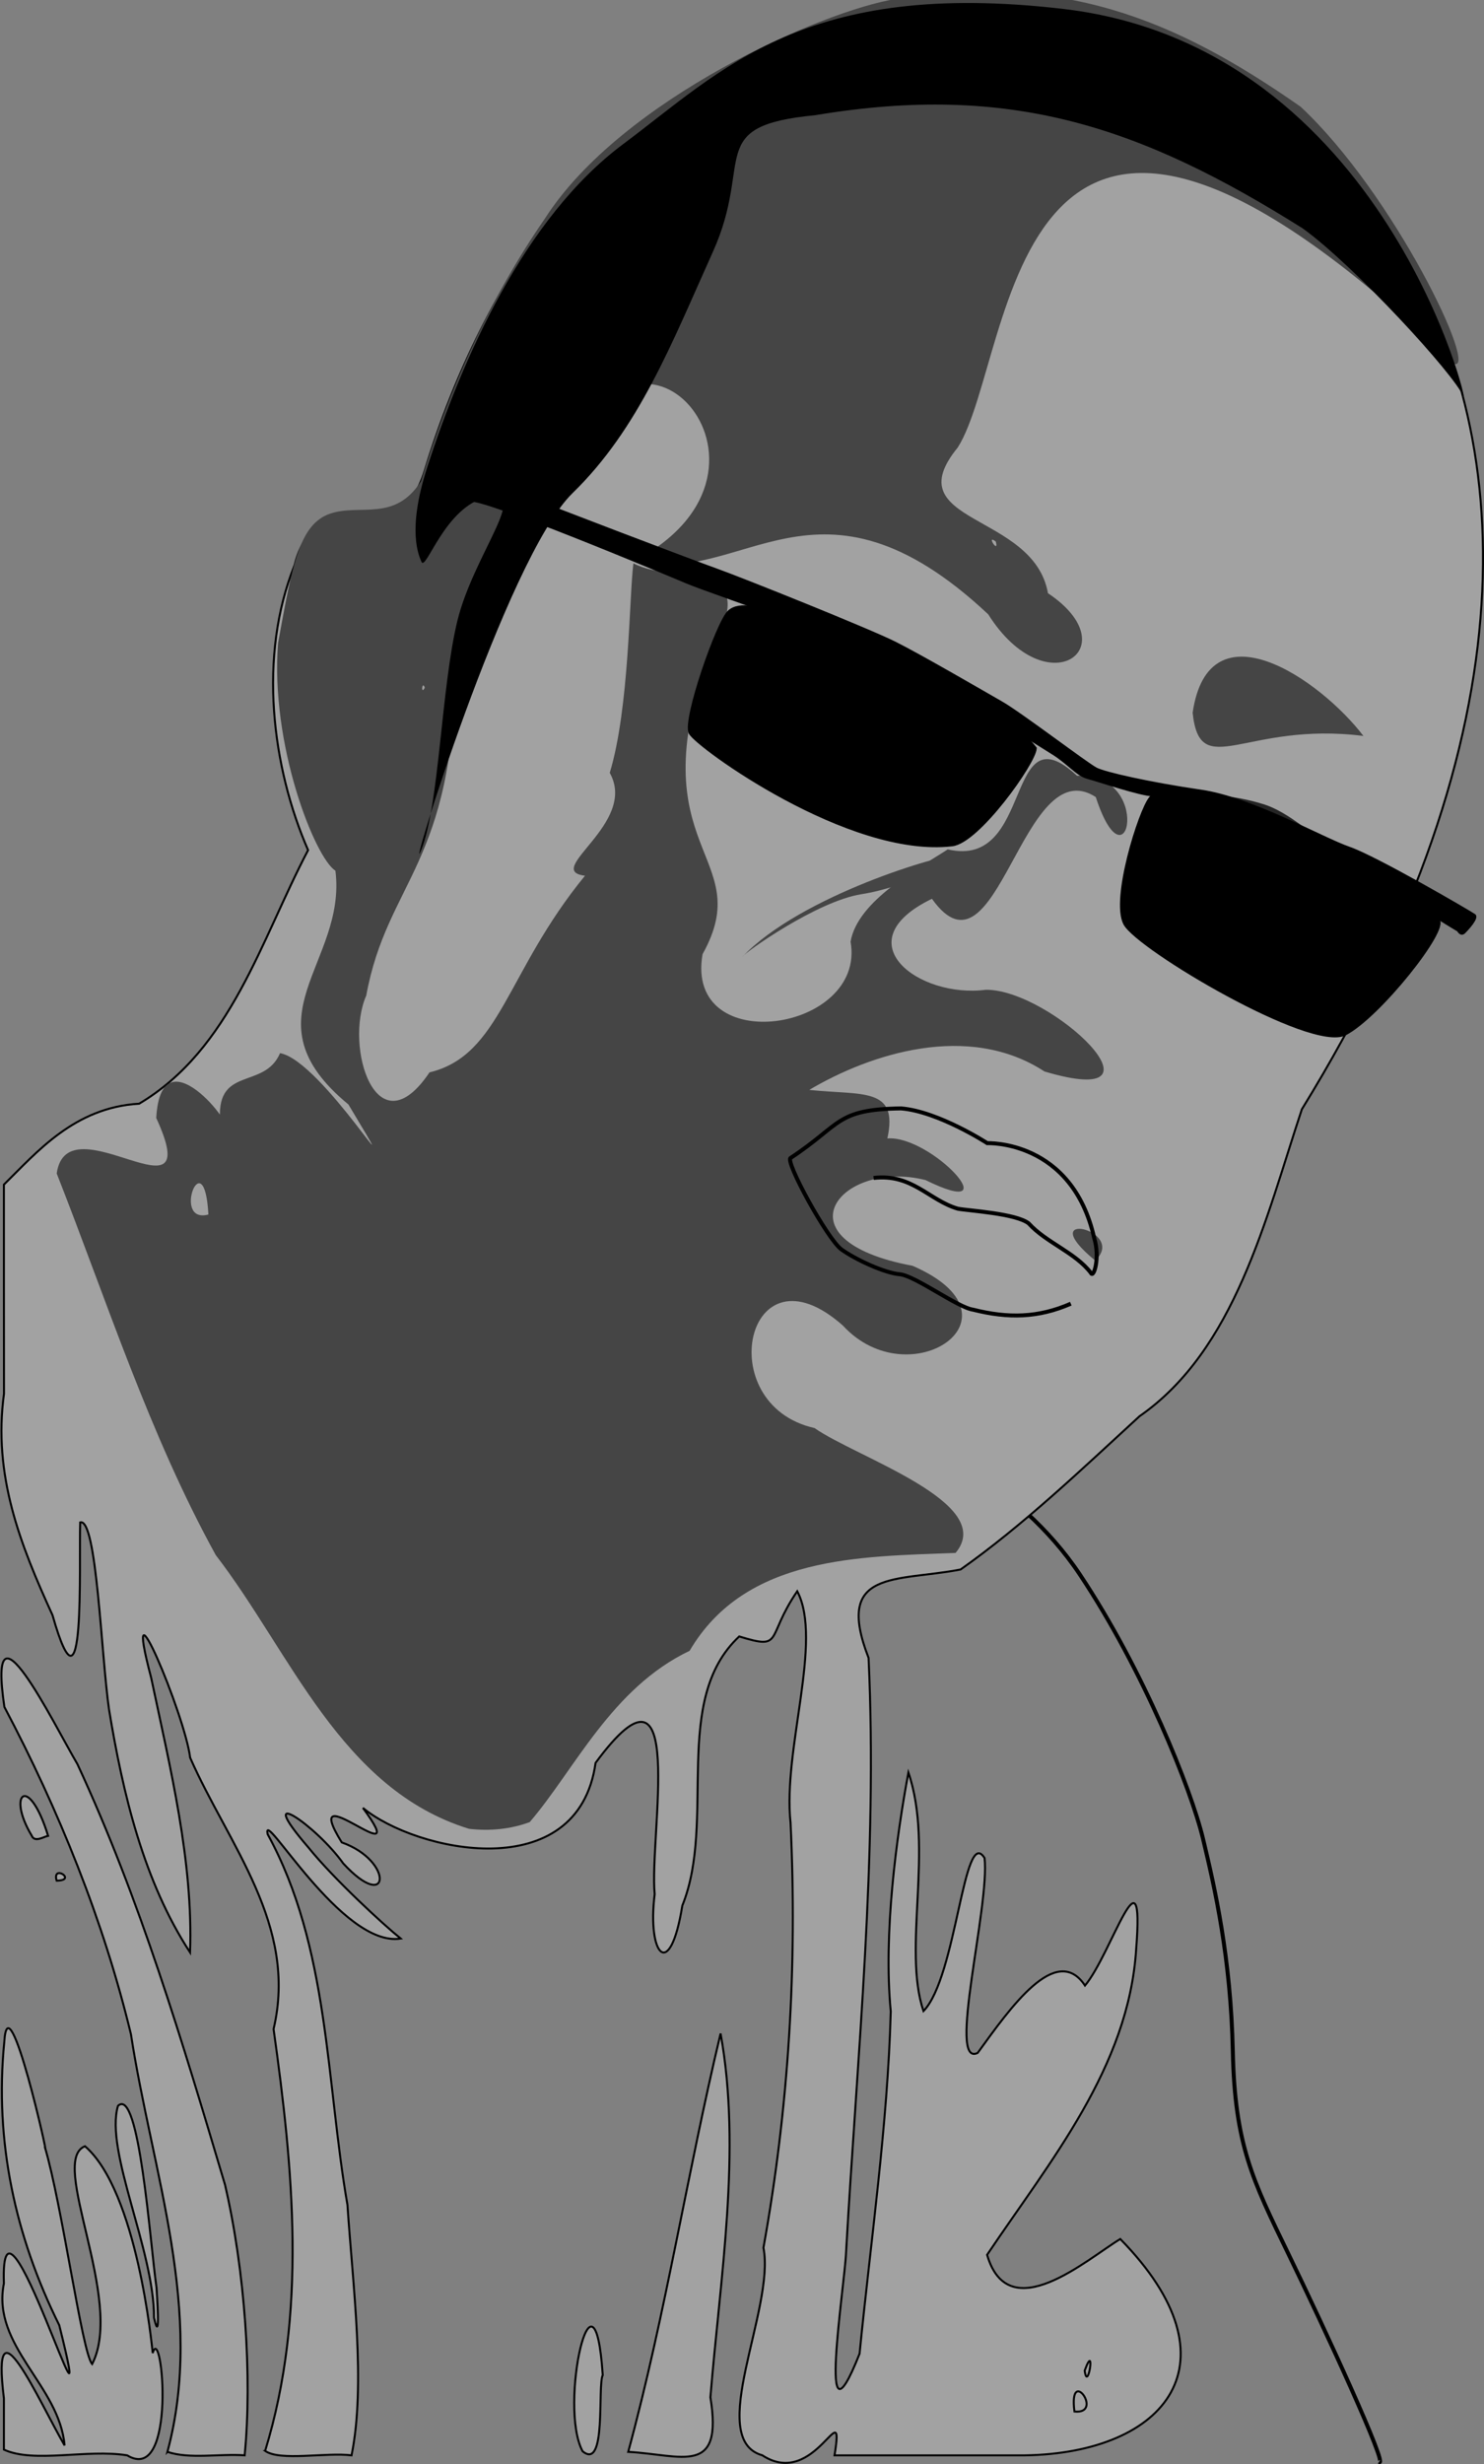 <?xml version="1.0"?><svg width="747.498" height="1240.622" xmlns="http://www.w3.org/2000/svg">
 <rect width="100%" height="100%" fill="#808080" stroke="none"/>
 <title>Genova</title>

 <g>
  <title>Layer 1</title>
  <g display="inline" id="layer8">
   <path fill="none" stroke="#000000" stroke-width="2" stroke-miterlimit="4" id="path3664" d="m460.969,725.779c0,0 51,19 83,67c32,48 56,108 62,133c6,25 14,60 15,107c1,47 10,65 28,102c18,37 50.855,108.24 45.646,104.717"/>
  </g>
  <path fill="#a2a2a2" stroke="#000000" id="path2902" d="m1.969,1207.497c-6.663,-53.825 17.602,1.366 30.559,23.694c-2.583,-30.311 -36.87,-49.994 -30.559,-81.573c-2.284,-64.756 49.122,105.954 27.874,21.038c-22.228,-44.793 -32.632,-92.525 -27.687,-142.58c1.968,-33.073 23.331,63.333 20.364,52.615c8.828,29.607 18.828,103.888 23.896,109.544c16.553,-32.138 -22.205,-102.525 -3.601,-109.674c26.267,22.709 33.703,100.551 34.106,104.137c4.761,-16.364 12.517,66.823 -12.876,51.494c-20.227,-3.273 -46.921,4.122 -62.076,-2.886c0,-8.603 0,-17.206 0,-25.809zm82.36,26.944c18.935,-70.472 -7.708,-140.786 -18.376,-210.278c-13.899,-57.456 -36.315,-112.827 -63.749,-164.767c-8.907,-60.698 24.767,8.401 36.765,28.741c31.604,68.005 52.939,139.955 74.361,211.785c10.074,43.208 13.773,97.023 9.897,136.268c-12.624,-0.913 -27.694,2.036 -38.898,-1.75zm49.225,-0.5c21.25,-69.323 14.135,-141.946 4.247,-212.367c12.367,-52.336 -22.702,-92.692 -42.023,-136.621c-2.575,-21.423 -35.057,-98.656 -19.642,-40.262c9.584,45.232 21.264,92.741 19.593,138.288c-23.394,-35.879 -33.852,-80.032 -40.81,-122.288c-3.964,-27.348 -6.183,-96.724 -14.529,-94.219c-0.674,20.842 2.786,105.543 -13.937,46.719c-16.323,-35.706 -30.035,-70.382 -24.441,-111.48c-0.056,-35.098 -0.028,-70.195 -0.044,-105.293c16.57,-16.286 35.483,-38.862 68.122,-40.737c46.292,-27.522 61.264,-82.284 85.095,-127.657c-18.193,-41.711 -25.277,-97.731 -6.779,-143.533c11.07,-43.769 51.392,-1.059 65.645,-47.84c15.382,-50.487 37.359,-92.876 65.713,-132.423c45.251,-50.429 97.748,-77.697 163.291,-96.709c175.231,-49.913 447.513,169.701 212.699,550.969c-18.335,55.25 -33.548,120.994 -81.79,154.561c-29.349,26.943 -58.511,54.835 -90.107,77.141c-32.281,6.284 -63.834,-0.448 -46.353,44.5c4.666,99.659 -5.694,199.646 -11.328,299.189c-0.719,17.592 -15.018,106.155 6.788,51.153c5.656,-56.974 14.161,-115.251 15.719,-172.37c-3.777,-38.91 2.838,-87.782 8.885,-120.263c13.007,38.125 -3.08,88.5 7.587,120.124c16.752,-17.129 20.198,-93.868 30.769,-77.067c2.767,23.865 -18.985,105.838 -3.457,98.118c16.348,-22.554 39.572,-55.778 54.058,-33.898c13.463,-16.138 30.042,-72.902 25.772,-18.316c-3.798,59.464 -43.391,106.648 -75.089,153.871c10.856,37.284 50.464,2.069 67.082,-7.963c60.808,61.999 23.101,107.823 -48.079,108.926c-31.95,0 -63.899,0 -95.849,0c5.268,-32.961 -9.548,17.549 -36.392,-0.032c-28.86,-8.176 6.597,-73.696 0.583,-104.5c12.773,-70.678 17.112,-142.245 13.645,-213.982c-3.991,-36.832 16.48,-91.656 3.376,-116.541c-16.131,23.606 -6.521,29.699 -29.225,22.764c-34.412,32.073 -11.291,92.516 -28.662,135.525c-6.24,38.674 -17.781,24.827 -13.924,-5.766c-2.857,-29.209 16.93,-129.557 -29.767,-66.107c-8.825,62.665 -90.578,44.702 -117.199,22.664c26.891,36.538 -33.46,-19.544 -10.656,17.375c26.406,9.317 24.413,36.209 0.754,10.594c-13.579,-19.2 -46.154,-41.181 -17.472,-7.952c12.682,15.74 37.817,38.876 46.413,45.765c-29.623,4.804 -70.183,-67.383 -67.014,-52.517c31.064,56.617 29.362,124.276 40.193,186.617c2.68,40.567 9.343,90.342 2.065,126.088c-12.857,-1.613 -35.985,3.097 -43.529,-2.25l0,-0l-0,0zm159.897,0.196c-12.322,-22.854 5.864,-102.385 10.157,-38.351c-2.731,5.427 2.069,48.438 -10.157,38.351zm22.983,0.304c18.861,-69.437 29.831,-140.899 46.523,-210.616c10.687,58.679 -0.208,122.853 -5.124,183.129c6.487,39.984 -14.122,28.971 -41.399,27.487zm-238.869,-67.511c0.177,-33.853 -24.905,-83.95 -18.141,-106.702c10.725,-10.009 16.13,68.624 19.423,91.573c0.039,1.413 2.255,30.421 -1.282,15.129zm463.635,47.205c-3.023,-23.601 15.193,1.545 0,0zm5.155,-20.594c5.619,-15.451 1.575,11.69 0,0zm259.258,-2.976c16.796,-115.046 56.227,-6.182 0,0zm-777.08,-243.702c-2.443,-8.528 10.653,-0.107 0,0zm771.515,237.637c4.532,-7.284 5.239,4.825 0,0zm5.565,-1.984c1.898,-5.035 3.106,3.627 0,0zm171,-6.059c5.622,-8.32 5.183,8.941 0,0zm-960.653,-252.28c-12.707,-21.101 -1.496,-31.532 8.273,0.093c-2.12,0.434 -6.828,3.585 -8.273,-0.093zm947.91,230.632c-10.18,-31.496 12.416,-14.022 0,0zm463.149,-32.869c-2.606,-36.201 6.366,5.487 0,0z"/>
  <g display="inline" id="layer7">
   <path fill="#ffffff" id="path3651" d="m477.469,376.192c0,0 -36.75,-4 -59.5,-16.75c-22.75,-12.75 -37.75,-31 -32.5,-32.25c5.25,-1.25 45.929,5.868 57.5,13.5c11.75,7.75 12.75,3.5 34.5,35.5z"/>
   <path fill="#ffffff" id="path3659" d="m576.67,416.832c0,0 2.98,4.036 12.374,6.541c7.955,2.121 4.773,12.374 29.345,21.92c24.572,9.546 37.3,7.778 36.593,4.066c-0.707,-3.712 -16.617,-22.804 -23.511,-26.87c-6.894,-4.066 -27.577,-8.839 -36.593,-7.248c-9.016,1.591 -18.031,1.768 -18.208,1.591z"/>
  </g>
  <g display="inline" id="layer5">
   <path fill="#454545" id="path2894" d="m236.208,920.736c-64.653,-19.923 -89.642,-88.645 -127.528,-137.791c-33.599,-61.073 -54.794,-127.796 -80.112,-192.142c5.311,-37.385 76.062,28.341 50.128,-27.922c2.584,-46.966 45.569,12.467 32.366,3.309c-3.349,-30.343 21.938,-17.019 29.992,-35.956c21.276,3.646 68.228,82.2 34.447,25.833c-52.825,-43.496 -0.663,-70.962 -6.548,-117.705c-10.282,-6.406 -32.978,-63.48 -28.875,-114.698c7.052,-38.427 10.405,-59.915 26.512,-65.159c15.074,-4.908 32.241,4.341 45.41,-16.134c13.738,-45.978 35.029,-92.6 62.278,-132.064c38.852,-60.837 141.204,-105.218 176.783,-110.765c82.871,-12.918 139.289,8.848 204.079,54.204c47.165,43.991 90.457,134.853 77.009,129.343c-226.793,-217.15 -219.989,-4.538 -249.735,42.224c-31.656,38.72 38.219,32.452 45.448,73.346c40.968,27.368 -0.529,57.384 -30.082,10.641c-85.909,-80.545 -124.373,-12.775 -177.642,-27.199c88.348,-47.161 -5.545,-145.148 -31.447,-46.139c-12.996,26.708 -85.065,2.272 -26.006,23.538c28.961,18.518 -41.871,37.734 -33.31,75.302c-0.588,100.519 -34.325,108.698 -44.896,166.438c-11.255,25.695 5.179,78.365 31.865,38.668c35.863,-8.589 38.525,-50.51 78.332,-99.016c-21.656,-2.533 26.832,-26.229 12.453,-51.794c9.906,-32.523 9.789,-88.974 11.919,-105.484c21.403,11.352 67.018,-3.742 38.219,45.318c-36.305,100.006 24.532,101.456 -3.39,151.472c-9.16,52.725 82.543,39.112 74.564,-6.291c3.506,-20.795 34.493,-37.051 48.952,-46.485c43.629,10.271 28.45,-71.136 65.118,-37.05c38.797,-1.84 25.488,59.925 9.439,10.721c-37.267,-24.192 -49.493,97.606 -82.525,51.208c-44.756,21.671 -6.597,50.238 27.144,45.809c33.063,-0.239 97.213,61.252 29.542,41.144c-38.404,-25.062 -87.943,-8.84 -118.482,9.275c26.77,2.831 45.056,-1.655 39.33,24.42c22.463,-1.637 62.353,42.197 19.22,20.966c-42.467,-10.725 -76.297,30.108 -6.52,43.168c59.202,25.656 -1.383,66.675 -35.071,30.111c-48.648,-43.243 -66.768,39.813 -14.325,51.575c20.928,14.724 92.179,37.702 71.066,62.866c-48.062,1.903 -105.748,1.302 -133.972,49.287c-39.387,18.807 -57.934,59.91 -80.541,86.248c-9.729,3.599 -20.337,4.597 -30.609,3.363l-0,0zm-131.239,-309.266c-2.091,-37.797 -18.788,5.103 0,0zm109,-265.279c-1.431,-3.905 -2.024,4.154 0,0zm287.631,-73.52c-5.296,-4.086 1.766,6.722 0,0zm50.057,361.984c-32.189,-26.46 16.59,-15.457 0,0zm62.734,-163.653c-124.688,-117.831 106.069,24.595 2.126,-7.509c11.89,14.539 2.437,8.704 -2.126,7.509zm-13.652,-112.16c8.123,-55.51 64.204,-16.885 86.02,11.686c-59.45,-7.516 -82.354,23.452 -86.02,-11.686z"/>
   <path fill="#454545" id="path3670" d="m373.969,481.692c1,-2 37.5,-28 60,-31.5c22.5,-3.5 53.5,-18.5 47.5,-19.5c-6,-1 -78,20 -107.5,51z"/>
  </g>
  <g display="inline" id="layer6">
   <path fill="none" stroke="#000000" stroke-width="2" stroke-miterlimit="4" id="path3626" d="m440.041,593.059c19.471,-2.249 27.761,11.196 42.427,15.489c5.387,1.01 29.295,2.357 35.692,7.408c8.757,9.65 23.484,14.638 31.315,24.917c1.347,3.03 4.74,-7.512 1.684,-17.509c-11.131,-49.625 -53.875,-47.814 -53.875,-47.814c0,0 -24.701,-16.014 -43.437,-17.509c-33.002,0.487 -29.771,7.92 -55.559,24.917c-3.367,1.01 18.52,41.08 25.591,46.13c7.071,5.051 21.55,11.785 29.295,12.459c7.745,0.673 29.295,16.836 37.039,17.846c17.569,4.415 32.738,4.15 49.161,-3.03"/>
   <path fill="#000000" fill-rule="nonzero" stroke-width="2" d="m442.569,343.116c0,9.803 -7.947,17.75 -17.75,17.75c-9.803,0 -17.75,-7.947 -17.75,-17.75c0,-9.803 7.947,-17.75 17.75,-17.75c9.803,0 17.75,7.947 17.75,17.75z" id="path3655"/>
   <path fill="#000000" fill-rule="nonzero" stroke-width="2" d="m635.469,426.192c0,9.113 -7.387,16.5 -16.5,16.5c-9.113,0 -16.5,-7.387 -16.5,-16.5c0,-9.113 7.387,-16.5 16.5,-16.5c9.113,0 16.5,7.387 16.5,16.5z" id="path3661"/>
  </g>
  <path fill="#000000" id="path2849" d="m656.324,115.088c26.283,19.032 76.13,73.411 80.661,84.287c4.532,10.876 -38.971,-175.824 -201.201,-194.856c-130.523,-15.313 -172.089,30.904 -221.936,68.063c-49.847,37.159 -80.975,107.881 -98.788,163.136c-10.149,31.482 -4.056,43.976 -2.828,47.038c2.262,5.639 11.782,-28.096 33.533,-32.627c21.751,-4.532 -7.25,29.002 -15.407,62.535c-8.157,33.533 -9.063,92.443 -18.126,115.101c-9.063,22.658 42.597,-146.822 76.13,-179.449c33.533,-32.627 49.847,-75.224 70.692,-121.445c20.845,-46.222 -4.532,-63.442 51.66,-68.879c98.351,-16.435 163.946,5.748 245.61,57.097z"/>
  <path fill="#252525" id="path3623" d="m587.072,448.899c0,0 12.176,23.391 32.684,33.965c20.507,10.574 -16.021,-11.215 -32.684,-33.965z"/>
  <path fill="#252525" id="path3657" d="m477.145,375.643c0,0 -21.567,-31.113 -26.87,-32.88c-5.303,-1.768 24.395,5.303 33.941,33.234c-4.596,7.425 -7.071,-1.414 -7.071,-0.354z"/>
  <path fill="#252525" id="path3666" d="m633.082,407.162c16.971,7.425 32.153,17.978 36.042,23.988c3.889,6.01 9.192,4.243 9.192,4.243c0,0 -24.251,-24.885 -41.419,-30.352c-15.968,-5.085 -35.175,-6.417 -45.555,-3.235c-7.107,2.178 -7.071,4.596 -7.071,4.596c15.037,-4.87 33.829,-3.245 48.811,0.76z"/>
  <path fill="#252525" id="path3668" d="m637.074,427.374c0,0 13.996,13.962 17.003,19.803c1.839,3.573 -2.132,5.051 -2.132,5.051c0,0 -15.347,-0.925 -15.347,-0.925c0,0 18.385,5.303 19.976,4.066c1.591,-1.237 0.707,-5.834 0.707,-5.834c0,0 0.53,-2.298 3.182,3.712c2.652,6.01 8.485,1.945 7.778,-0.177c-2.772,-16.874 -31.166,-25.697 -31.166,-25.697z"/>
  <g display="inline" id="layer4">
   <path fill="#000000" stroke="#000000" stroke-width="1px" id="path3751" d="m215.129,275.975c0.927,-1.854 15.017,-22.012 21.506,-23.866c6.489,-1.854 97.33,36.151 109.381,41.249c12.05,5.098 111.235,38.932 116.796,43.103c5.562,4.171 60.252,38.469 67.668,43.103c7.416,4.635 12.05,10.66 17.149,12.05c5.098,1.39 27.345,8.806 32.907,8.806c5.562,0 57.008,15.295 62.569,17.612c5.562,2.317 52.373,23.174 63.496,31.98c11.123,8.806 27.809,18.539 27.809,18.539c0,0 1.391,2.781 3.244,0.927c1.854,-1.854 6.952,-7.416 5.098,-8.806c-1.854,-1.39 -49.592,-29.199 -63.033,-33.834c-13.441,-4.635 -49.129,-25.028 -74.62,-28.736c-25.491,-3.708 -48.202,-8.806 -52.836,-11.123c-4.635,-2.317 -38.005,-27.809 -47.738,-33.37c-9.733,-5.562 -40.786,-23.637 -53.763,-30.126c-12.977,-6.489 -76.474,-31.98 -89.451,-36.615c-12.977,-4.635 -88.524,-33.37 -95.94,-36.615c-7.416,-3.244 -16.685,-16.222 -24.101,-9.27c-7.416,6.952 -24.751,22.61 -26.513,27.417c-1.658,4.523 -0.358,7.726 0.373,7.573z"/>
   <path fill="#000000" stroke="#000000" stroke-width="2" stroke-miterlimit="4" id="path3753" d="m389.582,308.19c-5.677,-0.723 -16.685,-5.098 -22.247,0c-5.562,5.098 -22.71,54.227 -19.466,60.716c3.244,6.489 80.011,62.334 131.76,56.174c13.045,-1.553 41.148,-41.132 41.581,-48.295c-36.078,-45.188 -125.951,-67.872 -131.627,-68.595z"/>
   <path fill="#000000" stroke="#000000" stroke-width="2" stroke-miterlimit="4" id="path3755" d="m594.171,402.609c0,0 -9.322,-6.992 -14.566,-0.583c-5.244,6.409 -19.227,50.689 -12.818,62.924c6.409,12.235 93.803,64.089 110.699,55.35c16.896,-8.739 51.821,-52.699 46.61,-57.097c-44.862,-37.871 -130.508,-62.341 -129.926,-60.593z"/>
  </g>
 </g>
</svg>